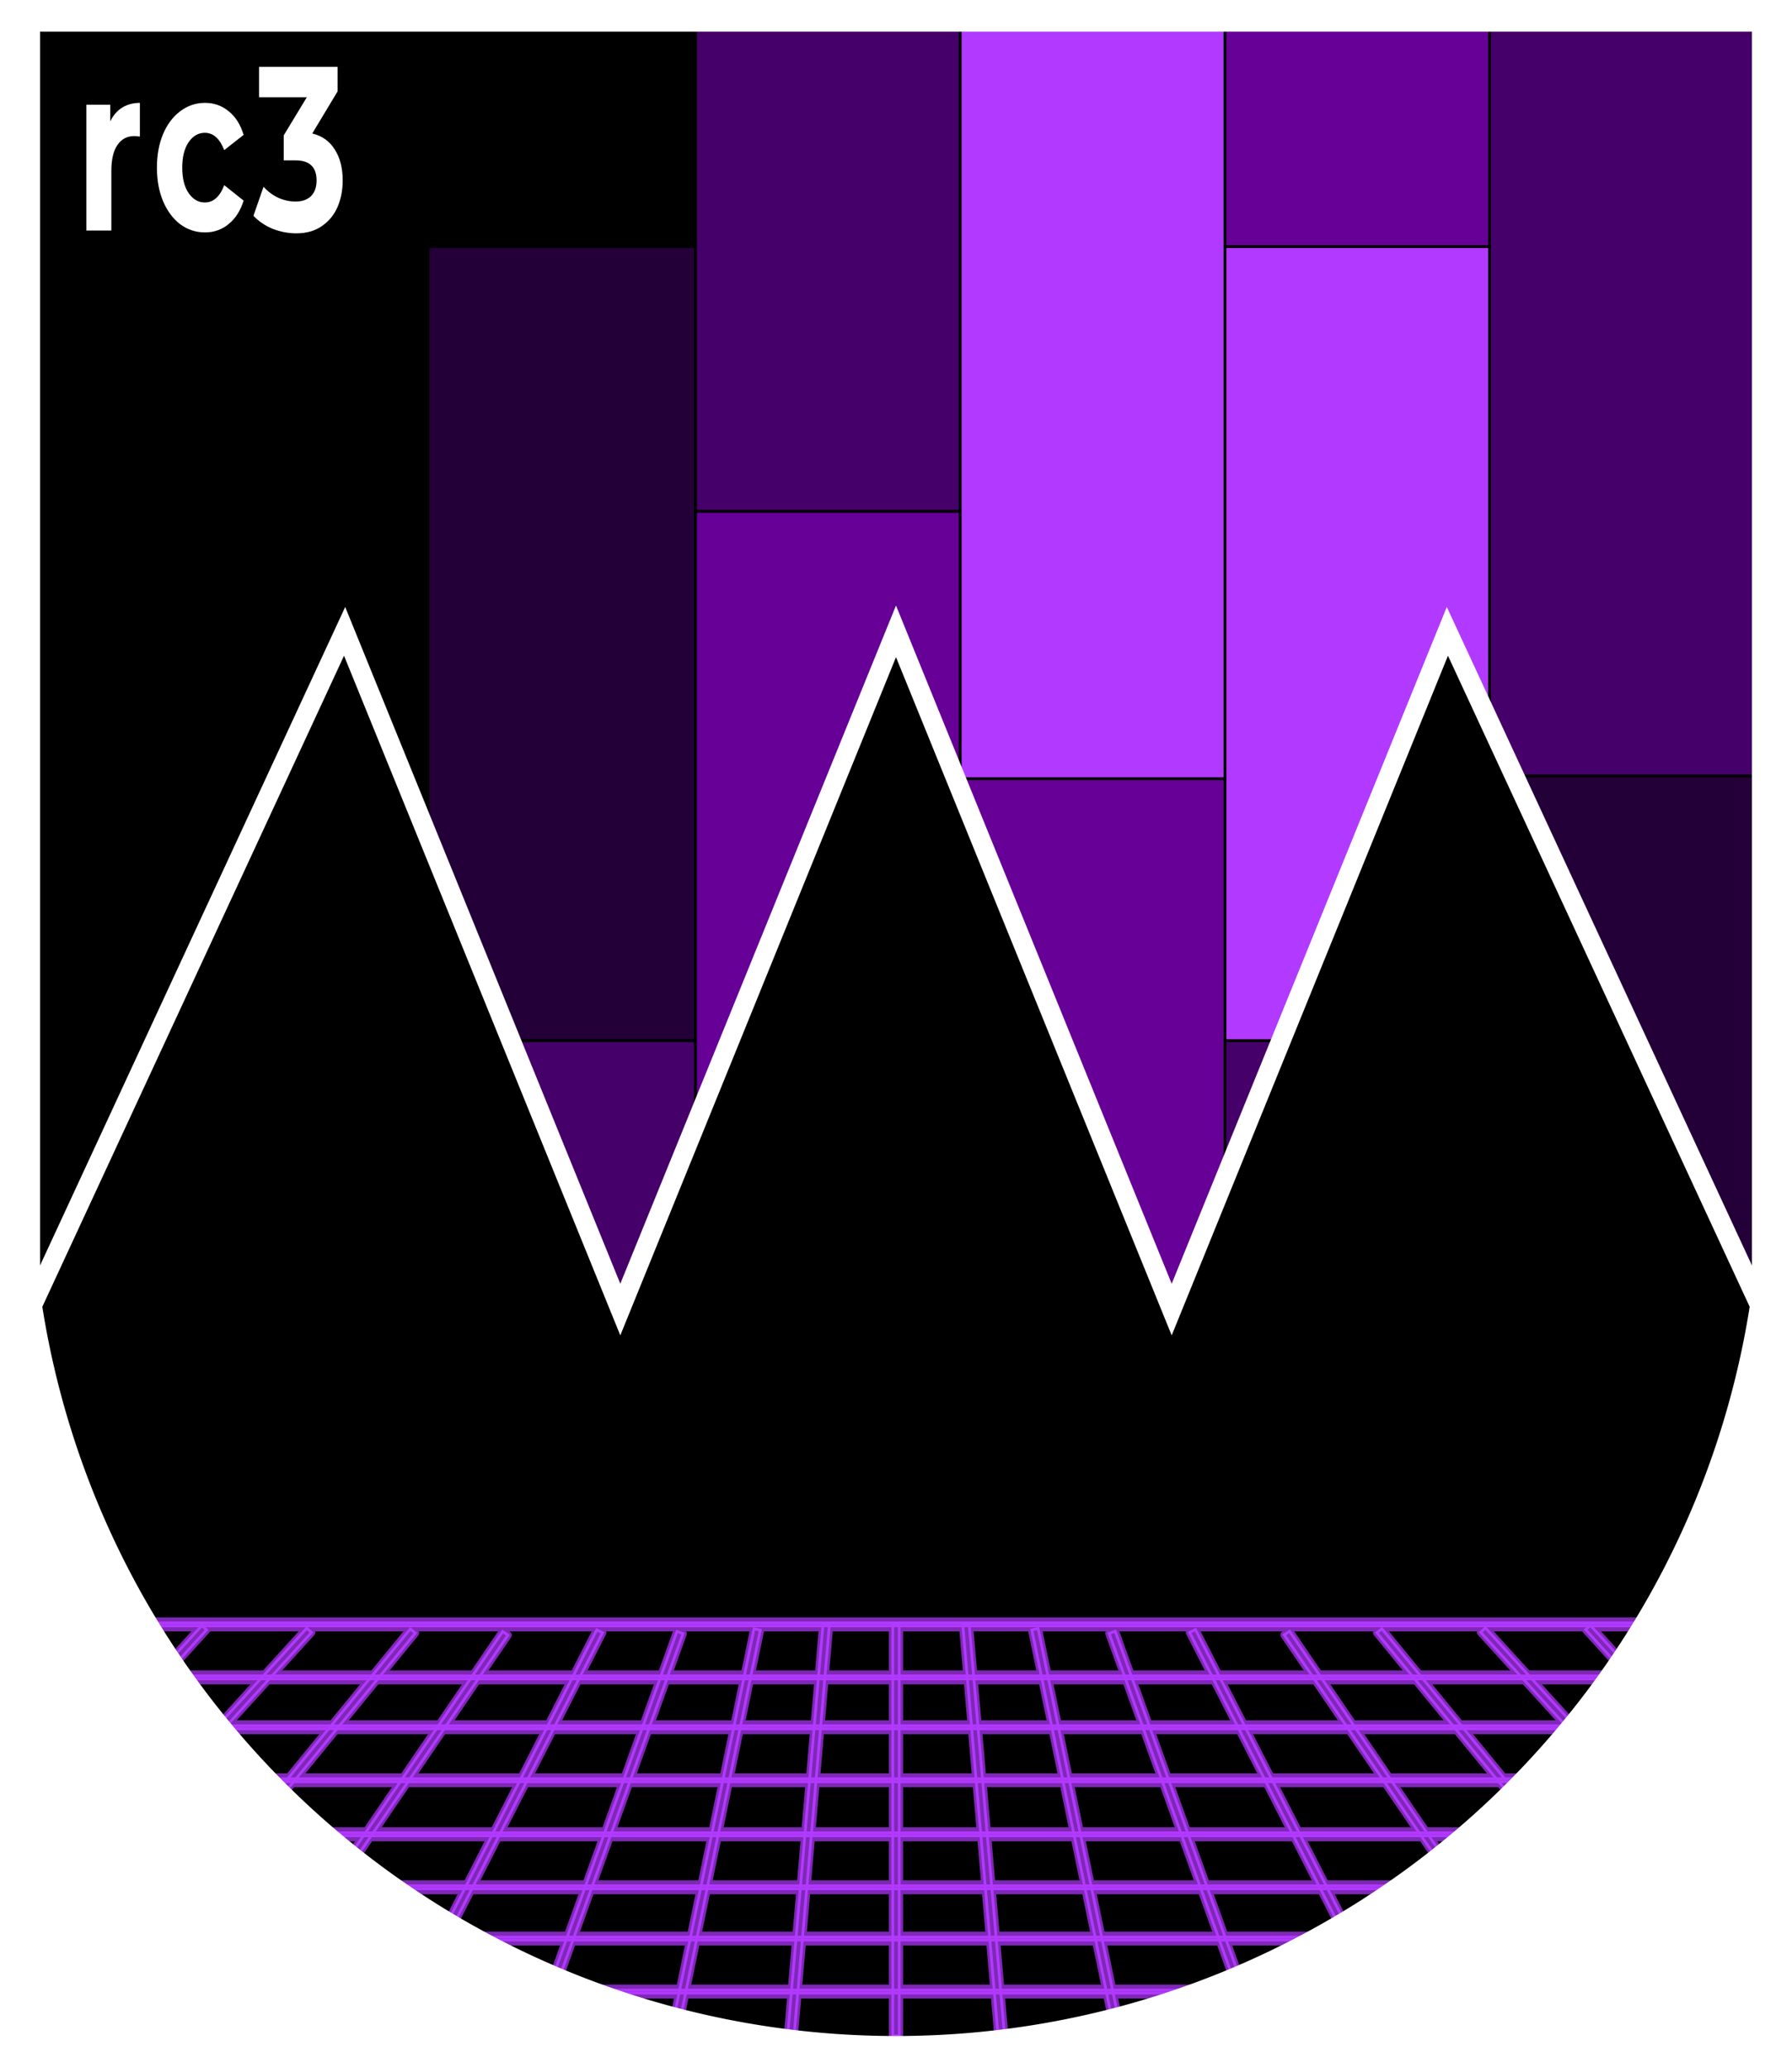<?xml version="1.0" encoding="UTF-8" standalone="no"?>
<svg
   xmlns:dc="http://purl.org/dc/elements/1.1/"
   xmlns:cc="http://creativecommons.org/ns#"
   xmlns:rdf="http://www.w3.org/1999/02/22-rdf-syntax-ns#"
   xmlns:svg="http://www.w3.org/2000/svg"
   xmlns="http://www.w3.org/2000/svg"
   xmlns:sodipodi="http://sodipodi.sourceforge.net/DTD/sodipodi-0.dtd"
   xmlns:inkscape="http://www.inkscape.org/namespaces/inkscape"
   width="650"
   height="750"
   stroke="#000"
   version="1.1"
   id="svg873"
   sodipodi:docname="justrc3_WhiteLine_sepTiles.svg"
   inkscape:version="1.0 (4035a4fb49, 2020-05-01)">
  <defs
     id="defs877">
    <filter
       style="color-interpolation-filters:sRGB;"
       inkscape:label="Blur"
       id="filter1194">
      <feGaussianBlur
         stdDeviation="10 10"
         result="blur"
         id="feGaussianBlur1192" />
    </filter>
    <filter
       inkscape:collect="always"
       style="color-interpolation-filters:sRGB"
       id="filter3149"
       x="-0.198"
       width="1.395"
       y="-0.086"
       height="1.172">
      <feGaussianBlur
         inkscape:collect="always"
         stdDeviation="15.912"
         id="feGaussianBlur3151" />
    </filter>
    <filter
       inkscape:collect="always"
       style="color-interpolation-filters:sRGB"
       id="filter3220"
       x="-0.201"
       width="1.402"
       y="-0.086"
       height="1.171">
      <feGaussianBlur
         inkscape:collect="always"
         stdDeviation="29.684"
         id="feGaussianBlur3222" />
    </filter>
    <filter
       inkscape:collect="always"
       style="color-interpolation-filters:sRGB"
       id="filter3254"
       x="-0.209"
       width="1.418"
       y="-0.084"
       height="1.168">
      <feGaussianBlur
         inkscape:collect="always"
         stdDeviation="28.243"
         id="feGaussianBlur3256" />
    </filter>
    <clipPath
       id="clipPath1143"
       clipPathUnits="userSpaceOnUse">
      <path
         fill="#F00"
         style="display:inline;fill:none;fill-opacity:1;stroke:#ffffff;stroke-width:7.049;stroke-miterlimit:4;stroke-dasharray:none;stroke-opacity:1"
         id="path1145"
         d="M 639,11 V 475 L 525,229 425,475 325,229 225,475 125,229 11,475 V 11"
         inkscape:label="mask_rects" />
    </clipPath>
    <clipPath
       id="clipPath1183"
       clipPathUnits="userSpaceOnUse">
      <path
         style="display:inline;fill:none;fill-opacity:1;stroke:#ffffff;stroke-opacity:1"
         fill="none"
         stroke-width="11"
         id="path1185"
         d="m 6,6 v 419 a 319,319 0 0 0 638,0 V 6 Z"
         inkscape:label="outline" />
    </clipPath>
    <clipPath
       id="clipPath1257"
       clipPathUnits="userSpaceOnUse">
      <path
         inkscape:label="outline"
         d="m 6,6 v 419 a 319,319 0 0 0 638,0 V 6 Z"
         id="path1259"
         stroke-width="11"
         fill="none"
         style="display:inline;fill:none;fill-opacity:1;stroke:#ffffff;stroke-opacity:1" />
    </clipPath>
    <filter
       height="1.047"
       y="-0.024"
       width="1.01"
       x="-0.005"
       id="filter2348"
       style="color-interpolation-filters:sRGB"
       inkscape:collect="always">
      <feGaussianBlur
         id="feGaussianBlur2350"
         stdDeviation="1.48"
         inkscape:collect="always" />
    </filter>
    <clipPath
       clipPathUnits="userSpaceOnUse"
       id="clipPath2382">
      <path
         inkscape:label="outline"
         d="m 6,6 v 419 a 319,319 0 0 0 638,0 V 6 Z"
         id="path2384"
         stroke-width="11"
         fill="none"
         style="display:inline;fill:none;fill-opacity:1;stroke:#ffffff;stroke-opacity:1" />
    </clipPath>
  </defs>
  <sodipodi:namedview
     pagecolor="#ffffff"
     bordercolor="#666666"
     borderopacity="1"
     objecttolerance="10"
     gridtolerance="10"
     guidetolerance="10"
     inkscape:pageopacity="0"
     inkscape:pageshadow="2"
     inkscape:window-width="1918"
     inkscape:window-height="1038"
     id="namedview875"
     showgrid="false"
     inkscape:zoom="0.83502056"
     inkscape:cx="58.409917"
     inkscape:cy="438.17415"
     inkscape:window-x="0"
     inkscape:window-y="20"
     inkscape:window-maximized="1"
     inkscape:current-layer="svg873"
     inkscape:document-rotation="0" />
  <path
     id="rect972"
     clip-path="url(#clipPath2382)"
     style="display:inline;opacity:1;fill:#000000;fill-opacity:1;fill-rule:nonzero;stroke:#ffffff;stroke-width:4;stroke-linecap:round;stroke-linejoin:round;stroke-miterlimit:10;stroke-dasharray:none;stroke-dashoffset:0;stroke-opacity:1;paint-order:normal"
     inkscape:label="bg"
     d="M -1.764,-0.696 H 648.793 V 749.676 H -1.764 Z" />
  <g
     sodipodi:insensitive="true"
     style="display:inline;fill:none;fill-opacity:1;stroke:#b239ff;stroke-opacity:1"
     inkscape:label="grid"
     id="g1426">
    <g
       style="fill:none;fill-opacity:1;stroke:#b239ff;stroke-opacity:1"
       id="g1179"
       inkscape:label="gridlines_hor"
       sodipodi:insensitive="true"
       clip-path="url(#clipPath1183)">
      <rect
         inkscape:label="grid_line"
         y="721.84"
         x="-0.314"
         height="1.078"
         width="655.773"
         id="rect1155"
         style="fill:none;fill-opacity:1;stroke:#b239ff;stroke-opacity:1" />
      <rect
         style="fill:none;fill-opacity:1;stroke:#b239ff;stroke-opacity:1"
         id="rect1157"
         width="655.773"
         height="1.078"
         x="1.076"
         y="702.616"
         inkscape:label="grid_line" />
      <rect
         style="fill:none;fill-opacity:1;stroke:#b239ff;stroke-opacity:1"
         id="rect1159"
         width="655.773"
         height="1.078"
         x="-0.314"
         y="684.024"
         inkscape:label="grid_line" />
      <rect
         inkscape:label="grid_line"
         y="664.8"
         x="1.076"
         height="1.078"
         width="655.773"
         id="rect1161"
         style="fill:none;fill-opacity:1;stroke:#b239ff;stroke-opacity:1" />
      <rect
         inkscape:label="grid_line"
         y="645.197"
         x="-0.314"
         height="1.078"
         width="655.773"
         id="rect1163"
         style="fill:none;fill-opacity:1;stroke:#b239ff;stroke-opacity:1" />
      <rect
         style="fill:none;fill-opacity:1;stroke:#b239ff;stroke-opacity:1"
         id="rect1165"
         width="655.773"
         height="1.078"
         x="1.076"
         y="625.973"
         inkscape:label="grid_line" />
      <rect
         style="fill:none;fill-opacity:1;stroke:#b239ff;stroke-opacity:1"
         id="rect1167"
         width="655.773"
         height="1.078"
         x="-0.487"
         y="607.887"
         inkscape:label="grid_line" />
      <rect
         inkscape:label="grid_line"
         y="588.664"
         x="0.902"
         height="1.078"
         width="655.773"
         id="rect1169"
         style="fill:none;fill-opacity:1;stroke:#b239ff;stroke-opacity:1" />
    </g>
    <g
       id="g1252"
       inkscape:label="grid_vert"
       clip-path="url(#clipPath1257)"
       style="fill:none;fill-opacity:1;stroke:#b239ff;stroke-opacity:1">
      <rect
         style="display:inline;fill:none;fill-opacity:1;stroke:#b239ff;stroke-opacity:1"
         id="rect1187"
         width="149.077"
         height="2.324"
         x="589.33"
         y="-326.162"
         inkscape:label="grid_a"
         transform="rotate(90)" />
      <g
         inkscape:label="grid_verti_rot"
         id="g1214"
         style="fill:none;fill-opacity:1;stroke:#b239ff;stroke-opacity:1">
        <rect
           transform="rotate(85.09)"
           inkscape:label="grid_a"
           y="-299.824"
           x="617.172"
           height="2.324"
           width="149.077"
           id="rect1190"
           style="display:inline;fill:none;fill-opacity:1;stroke:#b239ff;stroke-opacity:1" />
        <rect
           style="display:inline;fill:none;fill-opacity:1;stroke:#b239ff;stroke-opacity:1"
           id="rect1192"
           width="149.077"
           height="2.324"
           x="654.509"
           y="-249.708"
           inkscape:label="grid_a"
           transform="rotate(78.367)" />
        <rect
           transform="rotate(70.233)"
           inkscape:label="grid_a"
           y="-180.567"
           x="693.625"
           height="2.324"
           width="149.077"
           id="rect1194"
           style="display:inline;fill:none;fill-opacity:1;stroke:#b239ff;stroke-opacity:1" />
        <rect
           style="display:inline;fill:none;fill-opacity:1;stroke:#b239ff;stroke-opacity:1"
           id="rect1196"
           width="149.077"
           height="2.324"
           x="723.569"
           y="-117.561"
           inkscape:label="grid_a"
           transform="rotate(62.966)" />
        <rect
           transform="rotate(55.723)"
           inkscape:label="grid_a"
           y="-53.268"
           x="752.358"
           height="2.324"
           width="149.077"
           id="rect1198"
           style="display:inline;fill:none;fill-opacity:1;stroke:#b239ff;stroke-opacity:1" />
        <rect
           style="display:inline;fill:none;fill-opacity:1;stroke:#b239ff;stroke-opacity:1"
           id="rect1200"
           width="149.077"
           height="2.324"
           x="774.622"
           y="-13.768"
           inkscape:label="grid_a"
           transform="rotate(50.706)" />
        <rect
           transform="rotate(47.694)"
           inkscape:label="grid_a"
           y="-1.027"
           x="799.349"
           height="2.324"
           width="149.077"
           id="rect1202"
           style="display:inline;fill:none;fill-opacity:1;stroke:#b239ff;stroke-opacity:1"
           inkscape:transform-center-y="3.7994921" />
        <rect
           inkscape:transform-center-y="3.7994921"
           style="display:inline;fill:none;fill-opacity:1;stroke:#b239ff;stroke-opacity:1"
           id="rect1204"
           width="149.077"
           height="2.324"
           x="824.261"
           y="-29.81"
           inkscape:label="grid_a"
           transform="rotate(47.694)" />
      </g>
      <g
         transform="matrix(-1,0,0,1,650.056,0.096)"
         id="g1232"
         inkscape:label="grid_verti_rot"
         style="fill:none;fill-opacity:1;stroke:#b239ff;stroke-opacity:1">
        <rect
           style="display:inline;fill:none;fill-opacity:1;stroke:#b239ff;stroke-opacity:1"
           id="rect1216"
           width="149.077"
           height="2.324"
           x="617.172"
           y="-299.824"
           inkscape:label="grid_a"
           transform="rotate(85.09)" />
        <rect
           transform="rotate(78.367)"
           inkscape:label="grid_a"
           y="-249.708"
           x="654.509"
           height="2.324"
           width="149.077"
           id="rect1218"
           style="display:inline;fill:none;fill-opacity:1;stroke:#b239ff;stroke-opacity:1" />
        <rect
           style="display:inline;fill:none;fill-opacity:1;stroke:#b239ff;stroke-opacity:1"
           id="rect1220"
           width="149.077"
           height="2.324"
           x="693.625"
           y="-180.567"
           inkscape:label="grid_a"
           transform="rotate(70.233)" />
        <rect
           transform="rotate(62.966)"
           inkscape:label="grid_a"
           y="-117.561"
           x="723.569"
           height="2.324"
           width="149.077"
           id="rect1222"
           style="display:inline;fill:none;fill-opacity:1;stroke:#b239ff;stroke-opacity:1" />
        <rect
           style="display:inline;fill:none;fill-opacity:1;stroke:#b239ff;stroke-opacity:1"
           id="rect1224"
           width="149.077"
           height="2.324"
           x="752.358"
           y="-53.268"
           inkscape:label="grid_a"
           transform="rotate(55.723)" />
        <rect
           transform="rotate(50.706)"
           inkscape:label="grid_a"
           y="-13.768"
           x="774.622"
           height="2.324"
           width="149.077"
           id="rect1226"
           style="display:inline;fill:none;fill-opacity:1;stroke:#b239ff;stroke-opacity:1" />
        <rect
           inkscape:transform-center-y="3.7994921"
           style="display:inline;fill:none;fill-opacity:1;stroke:#b239ff;stroke-opacity:1"
           id="rect1228"
           width="149.077"
           height="2.324"
           x="799.349"
           y="-1.027"
           inkscape:label="grid_a"
           transform="rotate(47.694)" />
        <rect
           transform="rotate(47.694)"
           inkscape:label="grid_a"
           y="-29.81"
           x="824.261"
           height="2.324"
           width="149.077"
           id="rect1230"
           style="display:inline;fill:none;fill-opacity:1;stroke:#b239ff;stroke-opacity:1"
           inkscape:transform-center-y="3.7994921" />
      </g>
    </g>
  </g>
  <g
     id="g1642"
     inkscape:label="grid"
     style="display:inline;fill:#800dcf;fill-opacity:1;stroke:#b239ff;stroke-opacity:1;filter:url(#filter2348);opacity:0.709"
     sodipodi:insensitive="true">
    <g
       clip-path="url(#clipPath1183)"
       sodipodi:insensitive="true"
       inkscape:label="gridlines_hor"
       id="g1600"
       style="fill:#800dcf;fill-opacity:1;stroke:#b239ff;stroke-opacity:1">
      <rect
         style="fill:#800dcf;fill-opacity:1;stroke:#b239ff;stroke-width:4;stroke-linecap:round;stroke-linejoin:round;stroke-miterlimit:10;stroke-opacity:1"
         id="rect1584"
         width="655.773"
         height="1.078"
         x="-0.314"
         y="721.84"
         inkscape:label="grid_line" />
      <rect
         inkscape:label="grid_line"
         y="702.616"
         x="1.076"
         height="1.078"
         width="655.773"
         id="rect1586"
         style="fill:#800dcf;fill-opacity:1;stroke:#b239ff;stroke-width:4;stroke-linecap:round;stroke-linejoin:round;stroke-miterlimit:10;stroke-opacity:1" />
      <rect
         inkscape:label="grid_line"
         y="684.024"
         x="-0.314"
         height="1.078"
         width="655.773"
         id="rect1588"
         style="fill:#800dcf;fill-opacity:1;stroke:#b239ff;stroke-width:4;stroke-linecap:round;stroke-linejoin:round;stroke-miterlimit:10;stroke-opacity:1" />
      <rect
         style="fill:#800dcf;fill-opacity:1;stroke:#b239ff;stroke-width:4;stroke-linecap:round;stroke-linejoin:round;stroke-miterlimit:10;stroke-opacity:1"
         id="rect1590"
         width="655.773"
         height="1.078"
         x="1.076"
         y="664.8"
         inkscape:label="grid_line" />
      <rect
         style="fill:#800dcf;fill-opacity:1;stroke:#b239ff;stroke-width:4;stroke-linecap:round;stroke-linejoin:round;stroke-miterlimit:10;stroke-opacity:1"
         id="rect1592"
         width="655.773"
         height="1.078"
         x="-0.314"
         y="645.197"
         inkscape:label="grid_line" />
      <rect
         inkscape:label="grid_line"
         y="625.973"
         x="1.076"
         height="1.078"
         width="655.773"
         id="rect1594"
         style="fill:#800dcf;fill-opacity:1;stroke:#b239ff;stroke-width:4;stroke-linecap:round;stroke-linejoin:round;stroke-miterlimit:10;stroke-opacity:1" />
      <rect
         inkscape:label="grid_line"
         y="607.887"
         x="-0.487"
         height="1.078"
         width="655.773"
         id="rect1596"
         style="fill:#800dcf;fill-opacity:1;stroke:#b239ff;stroke-width:4;stroke-linecap:round;stroke-linejoin:round;stroke-miterlimit:10;stroke-opacity:1" />
      <rect
         style="fill:#800dcf;fill-opacity:1;stroke:#b239ff;stroke-width:4;stroke-linecap:round;stroke-linejoin:round;stroke-miterlimit:10;stroke-opacity:1"
         id="rect1598"
         width="655.773"
         height="1.078"
         x="0.902"
         y="588.664"
         inkscape:label="grid_line" />
    </g>
    <g
       style="fill:#800dcf;fill-opacity:1;stroke:#b239ff;stroke-opacity:1"
       clip-path="url(#clipPath1257)"
       inkscape:label="grid_vert"
       id="g1640">
      <rect
         transform="rotate(90)"
         inkscape:label="grid_a"
         y="-326.162"
         x="589.33"
         height="2.324"
         width="149.077"
         id="rect1602"
         style="display:inline;fill:#800dcf;fill-opacity:1;stroke:#b239ff;stroke-width:2.8;stroke-linecap:round;stroke-linejoin:round;stroke-miterlimit:10;stroke-opacity:1" />
      <g
         style="fill:#800dcf;fill-opacity:1;stroke:#b239ff;stroke-opacity:1"
         id="g1620"
         inkscape:label="grid_verti_rot">
        <rect
           style="display:inline;fill:#800dcf;fill-opacity:1;stroke:#b239ff;stroke-width:2.8;stroke-linecap:round;stroke-linejoin:round;stroke-miterlimit:10;stroke-opacity:1"
           id="rect1604"
           width="149.077"
           height="2.324"
           x="617.172"
           y="-299.824"
           inkscape:label="grid_a"
           transform="rotate(85.09)" />
        <rect
           transform="rotate(78.367)"
           inkscape:label="grid_a"
           y="-249.708"
           x="654.509"
           height="2.324"
           width="149.077"
           id="rect1606"
           style="display:inline;fill:#800dcf;fill-opacity:1;stroke:#b239ff;stroke-width:2.8;stroke-linecap:round;stroke-linejoin:round;stroke-miterlimit:10;stroke-opacity:1" />
        <rect
           style="display:inline;fill:#800dcf;fill-opacity:1;stroke:#b239ff;stroke-width:2.8;stroke-linecap:round;stroke-linejoin:round;stroke-miterlimit:10;stroke-opacity:1"
           id="rect1608"
           width="149.077"
           height="2.324"
           x="693.625"
           y="-180.567"
           inkscape:label="grid_a"
           transform="rotate(70.233)" />
        <rect
           transform="rotate(62.966)"
           inkscape:label="grid_a"
           y="-117.561"
           x="723.569"
           height="2.324"
           width="149.077"
           id="rect1610"
           style="display:inline;fill:#800dcf;fill-opacity:1;stroke:#b239ff;stroke-width:2.8;stroke-linecap:round;stroke-linejoin:round;stroke-miterlimit:10;stroke-opacity:1" />
        <rect
           style="display:inline;fill:#800dcf;fill-opacity:1;stroke:#b239ff;stroke-width:2.8;stroke-linecap:round;stroke-linejoin:round;stroke-miterlimit:10;stroke-opacity:1"
           id="rect1612"
           width="149.077"
           height="2.324"
           x="752.358"
           y="-53.268"
           inkscape:label="grid_a"
           transform="rotate(55.723)" />
        <rect
           transform="rotate(50.706)"
           inkscape:label="grid_a"
           y="-13.768"
           x="774.622"
           height="2.324"
           width="149.077"
           id="rect1614"
           style="display:inline;fill:#800dcf;fill-opacity:1;stroke:#b239ff;stroke-width:2.8;stroke-linecap:round;stroke-linejoin:round;stroke-miterlimit:10;stroke-opacity:1" />
        <rect
           inkscape:transform-center-y="3.7994921"
           style="display:inline;fill:#800dcf;fill-opacity:1;stroke:#b239ff;stroke-width:2.8;stroke-linecap:round;stroke-linejoin:round;stroke-miterlimit:10;stroke-opacity:1"
           id="rect1616"
           width="149.077"
           height="2.324"
           x="799.349"
           y="-1.027"
           inkscape:label="grid_a"
           transform="rotate(47.694)" />
        <rect
           transform="rotate(47.694)"
           inkscape:label="grid_a"
           y="-29.81"
           x="824.261"
           height="2.324"
           width="149.077"
           id="rect1618"
           style="display:inline;fill:#800dcf;fill-opacity:1;stroke:#b239ff;stroke-width:2.8;stroke-linecap:round;stroke-linejoin:round;stroke-miterlimit:10;stroke-opacity:1"
           inkscape:transform-center-y="3.7994921" />
      </g>
      <g
         style="fill:#800dcf;fill-opacity:1;stroke:#b239ff;stroke-opacity:1"
         inkscape:label="grid_verti_rot"
         id="g1638"
         transform="matrix(-1,0,0,1,650.056,0.096)">
        <rect
           transform="rotate(85.09)"
           inkscape:label="grid_a"
           y="-299.824"
           x="617.172"
           height="2.324"
           width="149.077"
           id="rect1622"
           style="display:inline;fill:#800dcf;fill-opacity:1;stroke:#b239ff;stroke-width:2.8;stroke-linecap:round;stroke-linejoin:round;stroke-miterlimit:10;stroke-opacity:1" />
        <rect
           style="display:inline;fill:#800dcf;fill-opacity:1;stroke:#b239ff;stroke-width:2.8;stroke-linecap:round;stroke-linejoin:round;stroke-miterlimit:10;stroke-opacity:1"
           id="rect1624"
           width="149.077"
           height="2.324"
           x="654.509"
           y="-249.708"
           inkscape:label="grid_a"
           transform="rotate(78.367)" />
        <rect
           transform="rotate(70.233)"
           inkscape:label="grid_a"
           y="-180.567"
           x="693.625"
           height="2.324"
           width="149.077"
           id="rect1626"
           style="display:inline;fill:#800dcf;fill-opacity:1;stroke:#b239ff;stroke-width:2.8;stroke-linecap:round;stroke-linejoin:round;stroke-miterlimit:10;stroke-opacity:1" />
        <rect
           style="display:inline;fill:#800dcf;fill-opacity:1;stroke:#b239ff;stroke-width:2.8;stroke-linecap:round;stroke-linejoin:round;stroke-miterlimit:10;stroke-opacity:1"
           id="rect1628"
           width="149.077"
           height="2.324"
           x="723.569"
           y="-117.561"
           inkscape:label="grid_a"
           transform="rotate(62.966)" />
        <rect
           transform="rotate(55.723)"
           inkscape:label="grid_a"
           y="-53.268"
           x="752.358"
           height="2.324"
           width="149.077"
           id="rect1630"
           style="display:inline;fill:#800dcf;fill-opacity:1;stroke:#b239ff;stroke-width:2.8;stroke-linecap:round;stroke-linejoin:round;stroke-miterlimit:10;stroke-opacity:1" />
        <rect
           style="display:inline;fill:#800dcf;fill-opacity:1;stroke:#b239ff;stroke-width:2.8;stroke-linecap:round;stroke-linejoin:round;stroke-miterlimit:10;stroke-opacity:1"
           id="rect1632"
           width="149.077"
           height="2.324"
           x="774.622"
           y="-13.768"
           inkscape:label="grid_a"
           transform="rotate(50.706)" />
        <rect
           transform="rotate(47.694)"
           inkscape:label="grid_a"
           y="-1.027"
           x="799.349"
           height="2.324"
           width="149.077"
           id="rect1634"
           style="display:inline;fill:#800dcf;fill-opacity:1;stroke:#b239ff;stroke-width:2.8;stroke-linecap:round;stroke-linejoin:round;stroke-miterlimit:10;stroke-opacity:1"
           inkscape:transform-center-y="3.7994921" />
        <rect
           inkscape:transform-center-y="3.7994921"
           style="display:inline;fill:#800dcf;fill-opacity:1;stroke:#b239ff;stroke-width:2.8;stroke-linecap:round;stroke-linejoin:round;stroke-miterlimit:10;stroke-opacity:1"
           id="rect1636"
           width="149.077"
           height="2.324"
           x="824.261"
           y="-29.81"
           inkscape:label="grid_a"
           transform="rotate(47.694)" />
      </g>
    </g>
  </g>
  <g
     aria-label="franconian.net"
     transform="scale(0.828,1.208)"
     id="text910-4"
     style="font-style:normal;font-variant:normal;font-weight:bold;font-stretch:normal;font-size:70.205px;line-height:125%;font-family:Montserrat;-inkscape-font-specification:'Montserrat, Bold';font-variant-ligatures:normal;font-variant-caps:normal;font-variant-numeric:normal;font-variant-east-asian:normal;text-align:start;letter-spacing:0px;word-spacing:0px;writing-mode:lr-tb;text-anchor:start;display:none;fill:#ffffff;fill-opacity:1;stroke:none;stroke-width:0.752px;stroke-linecap:butt;stroke-linejoin:miter;stroke-opacity:1"
     inkscape:label="title">
    <path
       d="m 110.741,427.469 h 9.688 v 8.425 h -9.407 v 28.503 h -10.952 v -28.503 h -5.827 v -8.425 h 5.827 v -1.685 q 0,-6.459 3.791,-10.25 3.861,-3.791 10.812,-3.791 2.457,0 4.634,0.562 2.247,0.491 3.721,1.474 l -2.878,7.933 q -1.896,-1.334 -4.423,-1.334 -4.985,0 -4.985,5.476 z"
       style="font-style:normal;font-variant:normal;font-weight:bold;font-stretch:normal;font-size:70.205px;font-family:Montserrat;-inkscape-font-specification:'Montserrat, Bold';font-variant-ligatures:normal;font-variant-caps:normal;font-variant-numeric:normal;font-variant-east-asian:normal;letter-spacing:4.092px;fill:#ffffff;fill-opacity:1;stroke-width:0.752px"
       id="path1086" />
    <path
       d="m 146.074,431.611 q 1.966,-2.738 5.265,-4.142 3.37,-1.404 7.723,-1.404 v 10.11 q -1.825,-0.14 -2.457,-0.14 -4.704,0 -7.372,2.668 -2.668,2.598 -2.668,7.863 v 17.832 H 135.613 V 426.627 h 10.461 z"
       style="font-style:normal;font-variant:normal;font-weight:bold;font-stretch:normal;font-size:70.205px;font-family:Montserrat;-inkscape-font-specification:'Montserrat, Bold';font-variant-ligatures:normal;font-variant-caps:normal;font-variant-numeric:normal;font-variant-east-asian:normal;letter-spacing:4.092px;fill:#ffffff;fill-opacity:1;stroke-width:0.752px"
       id="path1088" />
    <path
       d="m 184.706,426.065 q 8.776,0 13.479,4.212 4.704,4.142 4.704,12.567 v 21.553 h -10.25 v -4.704 q -3.089,5.265 -11.514,5.265 -4.353,0 -7.582,-1.474 -3.159,-1.474 -4.844,-4.072 -1.685,-2.598 -1.685,-5.897 0,-5.265 3.931,-8.284 4.002,-3.019 12.286,-3.019 h 8.705 q 0,-3.58 -2.176,-5.476 -2.176,-1.966 -6.529,-1.966 -3.019,0 -5.967,0.983 -2.878,0.913 -4.914,2.527 l -3.931,-7.652 q 3.089,-2.176 7.372,-3.37 4.353,-1.193 8.916,-1.193 z m -0.842,31.522 q 2.808,0 4.985,-1.264 2.176,-1.334 3.089,-3.861 v -3.861 h -7.512 q -6.74,0 -6.74,4.423 0,2.106 1.615,3.37 1.685,1.193 4.563,1.193 z"
       style="font-style:normal;font-variant:normal;font-weight:bold;font-stretch:normal;font-size:70.205px;font-family:Montserrat;-inkscape-font-specification:'Montserrat, Bold';font-variant-ligatures:normal;font-variant-caps:normal;font-variant-numeric:normal;font-variant-east-asian:normal;letter-spacing:4.092px;fill:#ffffff;fill-opacity:1;stroke-width:0.752px"
       id="path1090" />
    <path
       d="m 239.837,426.065 q 7.021,0 11.303,4.212 4.353,4.212 4.353,12.496 v 21.623 h -10.952 v -19.938 q 0,-4.493 -1.966,-6.669 -1.966,-2.247 -5.687,-2.247 -4.142,0 -6.599,2.598 -2.457,2.527 -2.457,7.582 v 18.675 H 216.88 V 426.627 h 10.461 v 4.423 q 2.176,-2.387 5.406,-3.651 3.229,-1.334 7.091,-1.334 z"
       style="font-style:normal;font-variant:normal;font-weight:bold;font-stretch:normal;font-size:70.205px;font-family:Montserrat;-inkscape-font-specification:'Montserrat, Bold';font-variant-ligatures:normal;font-variant-caps:normal;font-variant-numeric:normal;font-variant-east-asian:normal;letter-spacing:4.092px;fill:#ffffff;fill-opacity:1;stroke-width:0.752px"
       id="path1092" />
    <path
       d="m 288.158,464.959 q -6.038,0 -10.882,-2.457 -4.774,-2.527 -7.512,-6.95 -2.668,-4.423 -2.668,-10.039 0,-5.616 2.668,-10.039 2.738,-4.423 7.512,-6.88 4.844,-2.527 10.882,-2.527 5.967,0 10.39,2.527 4.493,2.457 6.529,7.091 l -8.495,4.563 q -2.949,-5.195 -8.495,-5.195 -4.283,0 -7.091,2.808 -2.808,2.808 -2.808,7.652 0,4.844 2.808,7.652 2.808,2.808 7.091,2.808 5.616,0 8.495,-5.195 l 8.495,4.634 q -2.036,4.493 -6.529,7.021 -4.423,2.527 -10.39,2.527 z"
       style="font-style:normal;font-variant:normal;font-weight:bold;font-stretch:normal;font-size:70.205px;font-family:Montserrat;-inkscape-font-specification:'Montserrat, Bold';font-variant-ligatures:normal;font-variant-caps:normal;font-variant-numeric:normal;font-variant-east-asian:normal;letter-spacing:4.092px;fill:#ffffff;fill-opacity:1;stroke-width:0.752px"
       id="path1094" />
    <path
       d="m 332.969,464.959 q -5.967,0 -10.741,-2.457 -4.704,-2.527 -7.372,-6.95 -2.668,-4.423 -2.668,-10.039 0,-5.616 2.668,-10.039 2.668,-4.423 7.372,-6.88 4.774,-2.527 10.741,-2.527 5.967,0 10.671,2.527 4.704,2.457 7.372,6.88 2.668,4.423 2.668,10.039 0,5.616 -2.668,10.039 -2.668,4.423 -7.372,6.95 -4.704,2.457 -10.671,2.457 z m 0,-8.986 q 4.212,0 6.88,-2.808 2.738,-2.878 2.738,-7.652 0,-4.774 -2.738,-7.582 -2.668,-2.878 -6.88,-2.878 -4.212,0 -6.95,2.878 -2.738,2.808 -2.738,7.582 0,4.774 2.738,7.652 2.738,2.808 6.95,2.808 z"
       style="font-style:normal;font-variant:normal;font-weight:bold;font-stretch:normal;font-size:70.205px;font-family:Montserrat;-inkscape-font-specification:'Montserrat, Bold';font-variant-ligatures:normal;font-variant-caps:normal;font-variant-numeric:normal;font-variant-east-asian:normal;letter-spacing:4.092px;fill:#ffffff;fill-opacity:1;stroke-width:0.752px"
       id="path1096" />
    <path
       d="m 388.03,426.065 q 7.021,0 11.303,4.212 4.353,4.212 4.353,12.496 v 21.623 h -10.952 v -19.938 q 0,-4.493 -1.966,-6.669 -1.966,-2.247 -5.687,-2.247 -4.142,0 -6.599,2.598 -2.457,2.527 -2.457,7.582 v 18.675 H 365.073 V 426.627 h 10.461 v 4.423 q 2.176,-2.387 5.406,-3.651 3.229,-1.334 7.091,-1.334 z"
       style="font-style:normal;font-variant:normal;font-weight:bold;font-stretch:normal;font-size:70.205px;font-family:Montserrat;-inkscape-font-specification:'Montserrat, Bold';font-variant-ligatures:normal;font-variant-caps:normal;font-variant-numeric:normal;font-variant-east-asian:normal;letter-spacing:4.092px;fill:#ffffff;fill-opacity:1;stroke-width:0.752px"
       id="path1098" />
    <path
       d="m 417.676,426.627 h 10.952 v 37.77 h -10.952 z m 5.476,-5.265 q -3.019,0 -4.914,-1.755 -1.896,-1.755 -1.896,-4.353 0,-2.598 1.896,-4.353 1.896,-1.755 4.914,-1.755 3.019,0 4.914,1.685 1.896,1.685 1.896,4.212 0,2.738 -1.896,4.563 -1.896,1.755 -4.914,1.755 z"
       style="font-style:normal;font-variant:normal;font-weight:bold;font-stretch:normal;font-size:70.205px;font-family:Montserrat;-inkscape-font-specification:'Montserrat, Bold';font-variant-ligatures:normal;font-variant-caps:normal;font-variant-numeric:normal;font-variant-east-asian:normal;letter-spacing:4.092px;fill:#ffffff;fill-opacity:1;stroke-width:0.752px"
       id="path1100" />
    <path
       d="m 458.134,426.065 q 8.776,0 13.479,4.212 4.704,4.142 4.704,12.567 v 21.553 h -10.25 v -4.704 q -3.089,5.265 -11.514,5.265 -4.353,0 -7.582,-1.474 -3.159,-1.474 -4.844,-4.072 -1.685,-2.598 -1.685,-5.897 0,-5.265 3.931,-8.284 4.002,-3.019 12.286,-3.019 h 8.705 q 0,-3.58 -2.176,-5.476 -2.176,-1.966 -6.529,-1.966 -3.019,0 -5.967,0.983 -2.878,0.913 -4.914,2.527 l -3.931,-7.652 q 3.089,-2.176 7.372,-3.37 4.353,-1.193 8.916,-1.193 z m -0.842,31.522 q 2.808,0 4.985,-1.264 2.176,-1.334 3.089,-3.861 v -3.861 h -7.512 q -6.74,0 -6.74,4.423 0,2.106 1.615,3.37 1.685,1.193 4.563,1.193 z"
       style="font-style:normal;font-variant:normal;font-weight:bold;font-stretch:normal;font-size:70.205px;font-family:Montserrat;-inkscape-font-specification:'Montserrat, Bold';font-variant-ligatures:normal;font-variant-caps:normal;font-variant-numeric:normal;font-variant-east-asian:normal;letter-spacing:4.092px;fill:#ffffff;fill-opacity:1;stroke-width:0.752px"
       id="path1102" />
    <path
       d="m 513.265,426.065 q 7.021,0 11.303,4.212 4.353,4.212 4.353,12.496 v 21.623 h -10.952 v -19.938 q 0,-4.493 -1.966,-6.669 -1.966,-2.247 -5.687,-2.247 -4.142,0 -6.599,2.598 -2.457,2.527 -2.457,7.582 v 18.675 H 490.308 V 426.627 h 10.461 v 4.423 q 2.176,-2.387 5.406,-3.651 3.229,-1.334 7.091,-1.334 z"
       style="font-style:normal;font-variant:normal;font-weight:bold;font-stretch:normal;font-size:70.205px;font-family:Montserrat;-inkscape-font-specification:'Montserrat, Bold';font-variant-ligatures:normal;font-variant-caps:normal;font-variant-numeric:normal;font-variant-east-asian:normal;letter-spacing:4.092px;fill:#ffffff;fill-opacity:1;stroke-width:0.752px"
       id="path1104" />
    <path
       d="m 547.054,464.959 q -2.878,0 -4.844,-1.966 -1.966,-1.966 -1.966,-4.914 0,-3.019 1.966,-4.844 1.966,-1.896 4.844,-1.896 2.878,0 4.844,1.896 1.966,1.825 1.966,4.844 0,2.949 -1.966,4.914 -1.966,1.966 -4.844,1.966 z"
       style="font-style:normal;font-variant:normal;font-weight:bold;font-stretch:normal;font-size:70.205px;font-family:Montserrat;-inkscape-font-specification:'Montserrat, Bold';font-variant-ligatures:normal;font-variant-caps:normal;font-variant-numeric:normal;font-variant-east-asian:normal;letter-spacing:4.092px;fill:#ffffff;fill-opacity:1;stroke-width:0.752px"
       id="path1106" />
    <path
       d="m 588.354,426.065 q 7.021,0 11.303,4.212 4.353,4.212 4.353,12.496 v 21.623 h -10.952 v -19.938 q 0,-4.493 -1.966,-6.669 -1.966,-2.247 -5.687,-2.247 -4.142,0 -6.599,2.598 -2.457,2.527 -2.457,7.582 v 18.675 H 565.397 V 426.627 h 10.461 v 4.423 q 2.176,-2.387 5.406,-3.651 3.229,-1.334 7.091,-1.334 z"
       style="font-style:normal;font-variant:normal;font-weight:bold;font-stretch:normal;font-size:70.205px;font-family:Montserrat;-inkscape-font-specification:'Montserrat, Bold';font-variant-ligatures:normal;font-variant-caps:normal;font-variant-numeric:normal;font-variant-east-asian:normal;letter-spacing:4.092px;fill:#ffffff;fill-opacity:1;stroke-width:0.752px"
       id="path1108" />
    <path
       d="m 655.42,445.652 q 0,0.211 -0.211,2.949 h -28.573 q 0.772,3.51 3.651,5.546 2.878,2.036 7.161,2.036 2.949,0 5.195,-0.842 2.317,-0.913 4.282,-2.808 l 5.827,6.318 q -5.336,6.108 -15.586,6.108 -6.389,0 -11.303,-2.457 -4.914,-2.527 -7.582,-6.95 -2.668,-4.423 -2.668,-10.039 0,-5.546 2.598,-9.969 2.668,-4.493 7.231,-6.95 4.634,-2.527 10.32,-2.527 5.546,0 10.039,2.387 4.493,2.387 7.021,6.88 2.598,4.423 2.598,10.32 z m -19.587,-11.303 q -3.721,0 -6.248,2.106 -2.527,2.106 -3.089,5.757 H 645.1 q -0.562,-3.58 -3.089,-5.687 -2.527,-2.176 -6.178,-2.176 z"
       style="font-style:normal;font-variant:normal;font-weight:bold;font-stretch:normal;font-size:70.205px;font-family:Montserrat;-inkscape-font-specification:'Montserrat, Bold';font-variant-ligatures:normal;font-variant-caps:normal;font-variant-numeric:normal;font-variant-east-asian:normal;letter-spacing:4.092px;fill:#ffffff;fill-opacity:1;stroke-width:0.752px"
       id="path1110" />
    <path
       d="m 691.174,462.572 q -1.615,1.193 -4.002,1.825 -2.317,0.562 -4.914,0.562 -6.74,0 -10.461,-3.44 -3.651,-3.44 -3.651,-10.11 v -15.515 h -5.827 v -8.425 h 5.827 v -9.197 h 10.952 v 9.197 h 9.407 v 8.425 h -9.407 v 15.375 q 0,2.387 1.193,3.721 1.264,1.264 3.51,1.264 2.598,0 4.423,-1.404 z"
       style="font-style:normal;font-variant:normal;font-weight:bold;font-stretch:normal;font-size:70.205px;font-family:Montserrat;-inkscape-font-specification:'Montserrat, Bold';font-variant-ligatures:normal;font-variant-caps:normal;font-variant-numeric:normal;font-variant-east-asian:normal;letter-spacing:4.092px;fill:#ffffff;fill-opacity:1;stroke-width:0.752px"
       id="path1112" />
  </g>
  <g
     clip-path="url(#clipPath1143)"
     inkscape:label="rc3_rects"
     style="display:inline"
     id="g1010">
    <path
       id="_240039"
       style="fill:#240039"
       d="m 155.305,89.448 h 97 V 377.448 h -97 z"
       class="cls-1" />
    <path
       id="_450069"
       style="fill:#450069"
       d="m 155.305,377.448 h 97 v 96 h -97 z"
       class="cls-2" />
    <path
       id="_240039-2"
       style="fill:#240039"
       d="m 540.305,281.448 h 96 v 192 h -96 z"
       class="cls-1" />
    <path
       id="_450069-2"
       style="fill:#450069"
       d="m 540.305,-7.552 h 96 V 281.448 h -96 z"
       class="cls-2" />
    <path
       id="_670096"
       style="fill:#670096"
       d="m 540.305,-103.552 h 96 v 97 h -96 z"
       class="cls-3" />
    <path
       id="_450069-3"
       style="fill:#450069"
       d="m 444.305,377.448 h 96 v 96 h -96 z"
       class="cls-2" />
    <path
       id="_b239ff"
       style="fill:#b239ff"
       d="m 444.305,89.448 h 96 V 377.448 h -96 z"
       class="cls-4" />
    <path
       id="_670096-2"
       style="fill:#670096"
       d="m 444.305,-103.552 h 96 V 89.448 h -96 z"
       class="cls-3" />
    <path
       id="_670096-3"
       style="fill:#670096"
       d="m 348.305,281.448 h 96 v 192 h -96 z"
       class="cls-3" />
    <path
       id="_670096-4"
       style="fill:#670096"
       d="m 252.305,185.448 h 96 v 288 h -96 z"
       class="cls-3" />
    <path
       id="_450069-4"
       style="fill:#450069"
       d="m 252.305,-103.552 h 96 v 289 h -96 z"
       class="cls-2" />
    <path
       id="_b239ff-2"
       style="fill:#b239ff"
       d="m 348.305,-7.552 h 96 V 282.448 h -96 z"
       class="cls-4" />
    <path
       id="_670096-5"
       style="fill:#670096"
       d="m 348.305,-103.552 h 96 v 97 h -96 z"
       class="cls-3" />
  </g>
  <g
     style="display:none"
     inkscape:label="fairy_comm"
     id="g1122">
    <g
       style="fill:none;stroke:#ffc600;stroke-width:6.429;stroke-linecap:round;stroke-linejoin:round;stroke-miterlimit:4;stroke-dasharray:none;stroke-opacity:1;paint-order:normal"
       id="communication"
       transform="matrix(0.38,0,0,0.38,115.859,-67.083)"
       inkscape:label="fairy_communication">
      <g
         style="fill:none;stroke:#ffc600;stroke-width:6.429;stroke-linecap:round;stroke-linejoin:round;stroke-miterlimit:4;stroke-dasharray:none;stroke-opacity:1;paint-order:normal"
         id="g1120"
         transform="translate(831.065,560.383)">
        <path
           style="fill:none;stroke:#ffc600;stroke-width:6.429;stroke-linecap:round;stroke-linejoin:round;stroke-miterlimit:4;stroke-dasharray:none;stroke-opacity:1;paint-order:normal"
           id="path1118"
           d="m -344.6,813.1 9.2,-120.2 -42.8,61.6 z"
           class="st1"
           inkscape:connector-curvature="0" />
      </g>
      <g
         style="fill:none;stroke:#ffc600;stroke-width:6.429;stroke-linecap:round;stroke-linejoin:round;stroke-miterlimit:4;stroke-dasharray:none;stroke-opacity:1;paint-order:normal"
         id="g1124"
         transform="translate(1045.99,560.383)">
        <path
           style="fill:none;stroke:#ffc600;stroke-width:6.429;stroke-linecap:round;stroke-linejoin:round;stroke-miterlimit:4;stroke-dasharray:none;stroke-opacity:1;paint-order:normal"
           id="path1122"
           d="m -433.7,813.1 33.7,-58.6 -42.8,-61.6 z"
           class="st1"
           inkscape:connector-curvature="0" />
      </g>
      <g
         style="fill:none;stroke:#ffc600;stroke-width:6.429;stroke-linecap:round;stroke-linejoin:round;stroke-miterlimit:4;stroke-dasharray:none;stroke-opacity:1;paint-order:normal"
         id="g1128"
         transform="translate(938.526,548.773)">
        <path
           style="fill:none;stroke:#ffc600;stroke-width:6.429;stroke-linecap:round;stroke-linejoin:round;stroke-miterlimit:4;stroke-dasharray:none;stroke-opacity:1;paint-order:normal"
           id="path1126"
           d="m -389.2,906.5 27.9,-135.9 -28.2,-72.8 z"
           class="st1"
           inkscape:connector-curvature="0" />
      </g>
      <g
         style="fill:none;stroke:#ffc600;stroke-width:6.429;stroke-linecap:round;stroke-linejoin:round;stroke-miterlimit:4;stroke-dasharray:none;stroke-opacity:1;paint-order:normal"
         id="g1132"
         transform="translate(938.017,314.83)">
        <path
           style="fill:none;stroke:#ffc600;stroke-width:6.429;stroke-linecap:round;stroke-linejoin:round;stroke-miterlimit:4;stroke-dasharray:none;stroke-opacity:1;paint-order:normal"
           id="path1130"
           d="m -389,931.7 -53.4,6.8 4.8,-150.5 z"
           class="st1"
           inkscape:connector-curvature="0" />
      </g>
      <g
         style="fill:none;stroke:#ffc600;stroke-width:6.429;stroke-linecap:round;stroke-linejoin:round;stroke-miterlimit:4;stroke-dasharray:none;stroke-opacity:1;paint-order:normal"
         id="g1136"
         transform="translate(1030.32,303.091)">
        <path
           style="fill:none;stroke:#ffc600;stroke-width:6.429;stroke-linecap:round;stroke-linejoin:round;stroke-miterlimit:4;stroke-dasharray:none;stroke-opacity:1;paint-order:normal"
           id="path1134"
           d="m -427.2,950.3 -54,-6.8 49.2,-143.8 z"
           class="st1"
           inkscape:connector-curvature="0" />
      </g>
      <g
         style="fill:none;stroke:#ffc600;stroke-width:6.429;stroke-linecap:round;stroke-linejoin:round;stroke-miterlimit:4;stroke-dasharray:none;stroke-opacity:1;paint-order:normal"
         id="g1140"
         transform="translate(1062.41,254.113)">
        <path
           style="fill:none;stroke:#ffc600;stroke-width:6.429;stroke-linecap:round;stroke-linejoin:round;stroke-miterlimit:4;stroke-dasharray:none;stroke-opacity:1;paint-order:normal"
           id="path1138"
           d="m -440.6,840.4 -23.6,8.2 -48.9,-36.9 z"
           class="st1"
           inkscape:connector-curvature="0" />
      </g>
      <g
         style="fill:none;stroke:#ffc600;stroke-width:6.429;stroke-linecap:round;stroke-linejoin:round;stroke-miterlimit:4;stroke-dasharray:none;stroke-opacity:1;paint-order:normal"
         id="g1144"
         transform="translate(814.641,254.241)">
        <path
           style="fill:none;stroke:#ffc600;stroke-width:6.429;stroke-linecap:round;stroke-linejoin:round;stroke-miterlimit:4;stroke-dasharray:none;stroke-opacity:1;paint-order:normal"
           id="path1142"
           d="m -337.8,840.3 23.6,8.3 48.9,-37 z"
           class="st1"
           inkscape:connector-curvature="0" />
      </g>
      <g
         style="fill:none;stroke:#ffc600;stroke-width:6.429;stroke-linecap:round;stroke-linejoin:round;stroke-miterlimit:4;stroke-dasharray:none;stroke-opacity:1;paint-order:normal"
         id="g1148"
         transform="translate(938.526,289.032)">
        <path
           style="fill:none;stroke:#ffc600;stroke-width:6.429;stroke-linecap:round;stroke-linejoin:round;stroke-miterlimit:4;stroke-dasharray:none;stroke-opacity:1;paint-order:normal"
           id="path1146"
           d="m -389.2,723 v 53.9 l 72.5,28.7 z"
           class="st1"
           inkscape:connector-curvature="0" />
      </g>
      <g
         style="fill:none;stroke:#ffc600;stroke-width:6.429;stroke-linecap:round;stroke-linejoin:round;stroke-miterlimit:4;stroke-dasharray:none;stroke-opacity:1;paint-order:normal"
         id="g1152"
         transform="translate(814.641,560.383)">
        <path
           style="fill:none;stroke:#ffc600;stroke-width:6.429;stroke-linecap:round;stroke-linejoin:round;stroke-miterlimit:4;stroke-dasharray:none;stroke-opacity:1;paint-order:normal"
           id="path1150"
           d="M -337.8,534.1 -319,693 -314.2,542.5 Z"
           class="st1"
           inkscape:connector-curvature="0" />
      </g>
      <g
         style="fill:none;stroke:#ffc600;stroke-width:6.429;stroke-linecap:round;stroke-linejoin:round;stroke-miterlimit:4;stroke-dasharray:none;stroke-opacity:1;paint-order:normal"
         id="g1156"
         transform="translate(938.017,303.22)">
        <path
           style="fill:none;stroke:#ffc600;stroke-width:6.429;stroke-linecap:round;stroke-linejoin:round;stroke-miterlimit:4;stroke-dasharray:none;stroke-opacity:1;paint-order:normal"
           id="path1154"
           d="m -389,943.3 0.3,-105.6 -48.9,-38.1 z"
           class="st1"
           inkscape:connector-curvature="0" />
      </g>
      <g
         style="fill:none;stroke:#ffc600;stroke-width:6.429;stroke-linecap:round;stroke-linejoin:round;stroke-miterlimit:4;stroke-dasharray:none;stroke-opacity:1;paint-order:normal"
         id="g1160"
         transform="translate(1022.08,548.773)">
        <path
           style="fill:none;stroke:#ffc600;stroke-width:6.429;stroke-linecap:round;stroke-linejoin:round;stroke-miterlimit:4;stroke-dasharray:none;stroke-opacity:1;paint-order:normal"
           id="path1158"
           d="m -423.8,554 -48.9,38.2 -0.3,105.6 z"
           class="st1"
           inkscape:connector-curvature="0" />
      </g>
      <g
         style="fill:none;stroke:#ffc600;stroke-width:6.429;stroke-linecap:round;stroke-linejoin:round;stroke-miterlimit:4;stroke-dasharray:none;stroke-opacity:1;paint-order:normal"
         id="g1164"
         transform="translate(814.641,148.034)">
        <path
           style="fill:none;stroke:#ffc600;stroke-width:6.429;stroke-linecap:round;stroke-linejoin:round;stroke-miterlimit:4;stroke-dasharray:none;stroke-opacity:1;paint-order:normal"
           id="path1162"
           d="m -337.8,946.5 72.5,-82.5 v 53.9 z"
           class="st1"
           inkscape:connector-curvature="0" />
      </g>
      <g
         style="fill:none;stroke:#ffc600;stroke-width:6.429;stroke-linecap:round;stroke-linejoin:round;stroke-miterlimit:4;stroke-dasharray:none;stroke-opacity:1;paint-order:normal"
         id="g1168"
         transform="translate(1062.41,560.383)">
        <path
           style="fill:none;stroke:#ffc600;stroke-width:6.429;stroke-linecap:round;stroke-linejoin:round;stroke-miterlimit:4;stroke-dasharray:none;stroke-opacity:1;paint-order:normal"
           id="path1166"
           d="m -440.6,534.1 -23.6,8.2 4.8,150.6 z"
           class="st1"
           inkscape:connector-curvature="0" />
      </g>
      <g
         style="fill:none;stroke:#ffc600;stroke-width:6.429;stroke-linecap:round;stroke-linejoin:round;stroke-miterlimit:4;stroke-dasharray:none;stroke-opacity:1;paint-order:normal"
         id="g1172"
         transform="translate(938.526,548.773)">
        <path
           style="fill:none;stroke:#ffc600;stroke-width:6.429;stroke-linecap:round;stroke-linejoin:round;stroke-miterlimit:4;stroke-dasharray:none;stroke-opacity:1;paint-order:normal"
           id="path1170"
           d="m -389.2,906.5 -27.9,-135.9 27.6,-72.8 z"
           class="st1"
           inkscape:connector-curvature="0" />
      </g>
      <g
         style="fill:none;stroke:#ffc600;stroke-width:6.429;stroke-linecap:round;stroke-linejoin:round;stroke-miterlimit:4;stroke-dasharray:none;stroke-opacity:1;paint-order:normal"
         id="g1176"
         transform="translate(831.065,805.262)">
        <path
           style="fill:none;stroke:#ffc600;stroke-width:6.429;stroke-linecap:round;stroke-linejoin:round;stroke-miterlimit:4;stroke-dasharray:none;stroke-opacity:1;paint-order:normal"
           id="path1174"
           d="M -344.6,568.2 -362.4,650 -378.3,509.7 Z"
           class="st1"
           inkscape:connector-curvature="0" />
      </g>
      <g
         style="fill:none;stroke:#ffc600;stroke-width:6.429;stroke-linecap:round;stroke-linejoin:round;stroke-miterlimit:4;stroke-dasharray:none;stroke-opacity:1;paint-order:normal"
         id="g1180"
         transform="translate(890.872,652.924)">
        <path
           style="fill:none;stroke:#ffc600;stroke-width:6.429;stroke-linecap:round;stroke-linejoin:round;stroke-miterlimit:4;stroke-dasharray:none;stroke-opacity:1;paint-order:normal"
           id="path1178"
           d="m -369.4,666.4 -35,54.2 9.2,-120.2 z"
           class="st1"
           inkscape:connector-curvature="0" />
      </g>
      <g
         style="fill:none;stroke:#ffc600;stroke-width:6.429;stroke-linecap:round;stroke-linejoin:round;stroke-miterlimit:4;stroke-dasharray:none;stroke-opacity:1;paint-order:normal"
         id="g1184"
         transform="translate(986.181,652.924)">
        <path
           style="fill:none;stroke:#ffc600;stroke-width:6.429;stroke-linecap:round;stroke-linejoin:round;stroke-miterlimit:4;stroke-dasharray:none;stroke-opacity:1;paint-order:normal"
           id="path1182"
           d="m -408.9,666.4 25.8,-66 9.2,120.2 z"
           class="st1"
           inkscape:connector-curvature="0" />
      </g>
      <g
         style="fill:none;stroke:#ffc600;stroke-width:6.429;stroke-linecap:round;stroke-linejoin:round;stroke-miterlimit:4;stroke-dasharray:none;stroke-opacity:1;paint-order:normal"
         id="g1188"
         transform="translate(1103.53,905.346)">
        <path
           style="fill:none;stroke:#ffc600;stroke-width:6.429;stroke-linecap:round;stroke-linejoin:round;stroke-miterlimit:4;stroke-dasharray:none;stroke-opacity:1;paint-order:normal"
           id="path1186"
           d="m -457.6,409.6 -17.6,140.3 -16.1,-81.8 z"
           class="st1"
           inkscape:connector-curvature="0" />
      </g>
    </g>
    <g
       style="display:none;fill:none;stroke:#ffc600;stroke-width:6.429;stroke-linecap:round;stroke-linejoin:round;stroke-miterlimit:4;stroke-dasharray:none;stroke-opacity:1;paint-order:normal;filter:url(#filter3149)"
       id="communication-8"
       transform="matrix(0.38,0,0,0.38,116.068,-66.529)"
       inkscape:label="fairy_commu_blur">
      <g
         style="fill:none;stroke:#ffc600;stroke-width:6.429;stroke-linecap:round;stroke-linejoin:round;stroke-miterlimit:4;stroke-dasharray:none;stroke-opacity:1;paint-order:normal"
         id="g1120-9"
         transform="translate(831.065,560.383)">
        <path
           style="fill:none;stroke:#ffc600;stroke-width:6.429;stroke-linecap:round;stroke-linejoin:round;stroke-miterlimit:4;stroke-dasharray:none;stroke-opacity:1;paint-order:normal"
           id="path1118-0"
           d="m -344.6,813.1 9.2,-120.2 -42.8,61.6 z"
           class="st1"
           inkscape:connector-curvature="0" />
      </g>
      <g
         style="fill:none;stroke:#ffc600;stroke-width:6.429;stroke-linecap:round;stroke-linejoin:round;stroke-miterlimit:4;stroke-dasharray:none;stroke-opacity:1;paint-order:normal"
         id="g1124-7"
         transform="translate(1045.99,560.383)">
        <path
           style="fill:none;stroke:#ffc600;stroke-width:6.429;stroke-linecap:round;stroke-linejoin:round;stroke-miterlimit:4;stroke-dasharray:none;stroke-opacity:1;paint-order:normal"
           id="path1122-8"
           d="m -433.7,813.1 33.7,-58.6 -42.8,-61.6 z"
           class="st1"
           inkscape:connector-curvature="0" />
      </g>
      <g
         style="fill:none;stroke:#ffc600;stroke-width:6.429;stroke-linecap:round;stroke-linejoin:round;stroke-miterlimit:4;stroke-dasharray:none;stroke-opacity:1;paint-order:normal"
         id="g1128-0"
         transform="translate(938.526,548.773)">
        <path
           style="fill:none;stroke:#ffc600;stroke-width:6.429;stroke-linecap:round;stroke-linejoin:round;stroke-miterlimit:4;stroke-dasharray:none;stroke-opacity:1;paint-order:normal"
           id="path1126-3"
           d="m -389.2,906.5 27.9,-135.9 -28.2,-72.8 z"
           class="st1"
           inkscape:connector-curvature="0" />
      </g>
      <g
         style="fill:none;stroke:#ffc600;stroke-width:6.429;stroke-linecap:round;stroke-linejoin:round;stroke-miterlimit:4;stroke-dasharray:none;stroke-opacity:1;paint-order:normal"
         id="g1132-1"
         transform="translate(938.017,314.83)">
        <path
           style="fill:none;stroke:#ffc600;stroke-width:6.429;stroke-linecap:round;stroke-linejoin:round;stroke-miterlimit:4;stroke-dasharray:none;stroke-opacity:1;paint-order:normal"
           id="path1130-0"
           d="m -389,931.7 -53.4,6.8 4.8,-150.5 z"
           class="st1"
           inkscape:connector-curvature="0" />
      </g>
      <g
         style="fill:none;stroke:#ffc600;stroke-width:6.429;stroke-linecap:round;stroke-linejoin:round;stroke-miterlimit:4;stroke-dasharray:none;stroke-opacity:1;paint-order:normal"
         id="g1136-3"
         transform="translate(1030.32,303.091)">
        <path
           style="fill:none;stroke:#ffc600;stroke-width:6.429;stroke-linecap:round;stroke-linejoin:round;stroke-miterlimit:4;stroke-dasharray:none;stroke-opacity:1;paint-order:normal"
           id="path1134-6"
           d="m -427.2,950.3 -54,-6.8 49.2,-143.8 z"
           class="st1"
           inkscape:connector-curvature="0" />
      </g>
      <g
         style="fill:none;stroke:#ffc600;stroke-width:6.429;stroke-linecap:round;stroke-linejoin:round;stroke-miterlimit:4;stroke-dasharray:none;stroke-opacity:1;paint-order:normal"
         id="g1140-7"
         transform="translate(1062.41,254.113)">
        <path
           style="fill:none;stroke:#ffc600;stroke-width:6.429;stroke-linecap:round;stroke-linejoin:round;stroke-miterlimit:4;stroke-dasharray:none;stroke-opacity:1;paint-order:normal"
           id="path1138-3"
           d="m -440.6,840.4 -23.6,8.2 -48.9,-36.9 z"
           class="st1"
           inkscape:connector-curvature="0" />
      </g>
      <g
         style="fill:none;stroke:#ffc600;stroke-width:6.429;stroke-linecap:round;stroke-linejoin:round;stroke-miterlimit:4;stroke-dasharray:none;stroke-opacity:1;paint-order:normal"
         id="g1144-2"
         transform="translate(814.641,254.241)">
        <path
           style="fill:none;stroke:#ffc600;stroke-width:6.429;stroke-linecap:round;stroke-linejoin:round;stroke-miterlimit:4;stroke-dasharray:none;stroke-opacity:1;paint-order:normal"
           id="path1142-2"
           d="m -337.8,840.3 23.6,8.3 48.9,-37 z"
           class="st1"
           inkscape:connector-curvature="0" />
      </g>
      <g
         style="fill:none;stroke:#ffc600;stroke-width:6.429;stroke-linecap:round;stroke-linejoin:round;stroke-miterlimit:4;stroke-dasharray:none;stroke-opacity:1;paint-order:normal"
         id="g1148-1"
         transform="translate(938.526,289.032)">
        <path
           style="fill:none;stroke:#ffc600;stroke-width:6.429;stroke-linecap:round;stroke-linejoin:round;stroke-miterlimit:4;stroke-dasharray:none;stroke-opacity:1;paint-order:normal"
           id="path1146-5"
           d="m -389.2,723 v 53.9 l 72.5,28.7 z"
           class="st1"
           inkscape:connector-curvature="0" />
      </g>
      <g
         style="fill:none;stroke:#ffc600;stroke-width:6.429;stroke-linecap:round;stroke-linejoin:round;stroke-miterlimit:4;stroke-dasharray:none;stroke-opacity:1;paint-order:normal"
         id="g1152-3"
         transform="translate(814.641,560.383)">
        <path
           style="fill:none;stroke:#ffc600;stroke-width:6.429;stroke-linecap:round;stroke-linejoin:round;stroke-miterlimit:4;stroke-dasharray:none;stroke-opacity:1;paint-order:normal"
           id="path1150-3"
           d="M -337.8,534.1 -319,693 -314.2,542.5 Z"
           class="st1"
           inkscape:connector-curvature="0" />
      </g>
      <g
         style="fill:none;stroke:#ffc600;stroke-width:6.429;stroke-linecap:round;stroke-linejoin:round;stroke-miterlimit:4;stroke-dasharray:none;stroke-opacity:1;paint-order:normal"
         id="g1156-8"
         transform="translate(938.017,303.22)">
        <path
           style="fill:none;stroke:#ffc600;stroke-width:6.429;stroke-linecap:round;stroke-linejoin:round;stroke-miterlimit:4;stroke-dasharray:none;stroke-opacity:1;paint-order:normal"
           id="path1154-2"
           d="m -389,943.3 0.3,-105.6 -48.9,-38.1 z"
           class="st1"
           inkscape:connector-curvature="0" />
      </g>
      <g
         style="fill:none;stroke:#ffc600;stroke-width:6.429;stroke-linecap:round;stroke-linejoin:round;stroke-miterlimit:4;stroke-dasharray:none;stroke-opacity:1;paint-order:normal"
         id="g1160-8"
         transform="translate(1022.08,548.773)">
        <path
           style="fill:none;stroke:#ffc600;stroke-width:6.429;stroke-linecap:round;stroke-linejoin:round;stroke-miterlimit:4;stroke-dasharray:none;stroke-opacity:1;paint-order:normal"
           id="path1158-5"
           d="m -423.8,554 -48.9,38.2 -0.3,105.6 z"
           class="st1"
           inkscape:connector-curvature="0" />
      </g>
      <g
         style="fill:none;stroke:#ffc600;stroke-width:6.429;stroke-linecap:round;stroke-linejoin:round;stroke-miterlimit:4;stroke-dasharray:none;stroke-opacity:1;paint-order:normal"
         id="g1164-8"
         transform="translate(814.641,148.034)">
        <path
           style="fill:none;stroke:#ffc600;stroke-width:6.429;stroke-linecap:round;stroke-linejoin:round;stroke-miterlimit:4;stroke-dasharray:none;stroke-opacity:1;paint-order:normal"
           id="path1162-0"
           d="m -337.8,946.5 72.5,-82.5 v 53.9 z"
           class="st1"
           inkscape:connector-curvature="0" />
      </g>
      <g
         style="fill:none;stroke:#ffc600;stroke-width:6.429;stroke-linecap:round;stroke-linejoin:round;stroke-miterlimit:4;stroke-dasharray:none;stroke-opacity:1;paint-order:normal"
         id="g1168-8"
         transform="translate(1062.41,560.383)">
        <path
           style="fill:none;stroke:#ffc600;stroke-width:6.429;stroke-linecap:round;stroke-linejoin:round;stroke-miterlimit:4;stroke-dasharray:none;stroke-opacity:1;paint-order:normal"
           id="path1166-6"
           d="m -440.6,534.1 -23.6,8.2 4.8,150.6 z"
           class="st1"
           inkscape:connector-curvature="0" />
      </g>
      <g
         style="fill:none;stroke:#ffc600;stroke-width:6.429;stroke-linecap:round;stroke-linejoin:round;stroke-miterlimit:4;stroke-dasharray:none;stroke-opacity:1;paint-order:normal"
         id="g1172-9"
         transform="translate(938.526,548.773)">
        <path
           style="fill:none;stroke:#ffc600;stroke-width:6.429;stroke-linecap:round;stroke-linejoin:round;stroke-miterlimit:4;stroke-dasharray:none;stroke-opacity:1;paint-order:normal"
           id="path1170-3"
           d="m -389.2,906.5 -27.9,-135.9 27.6,-72.8 z"
           class="st1"
           inkscape:connector-curvature="0" />
      </g>
      <g
         style="fill:none;stroke:#ffc600;stroke-width:6.429;stroke-linecap:round;stroke-linejoin:round;stroke-miterlimit:4;stroke-dasharray:none;stroke-opacity:1;paint-order:normal"
         id="g1176-3"
         transform="translate(831.065,805.262)">
        <path
           style="fill:none;stroke:#ffc600;stroke-width:6.429;stroke-linecap:round;stroke-linejoin:round;stroke-miterlimit:4;stroke-dasharray:none;stroke-opacity:1;paint-order:normal"
           id="path1174-7"
           d="M -344.6,568.2 -362.4,650 -378.3,509.7 Z"
           class="st1"
           inkscape:connector-curvature="0" />
      </g>
      <g
         style="fill:none;stroke:#ffc600;stroke-width:6.429;stroke-linecap:round;stroke-linejoin:round;stroke-miterlimit:4;stroke-dasharray:none;stroke-opacity:1;paint-order:normal"
         id="g1180-4"
         transform="translate(890.872,652.924)">
        <path
           style="fill:none;stroke:#ffc600;stroke-width:6.429;stroke-linecap:round;stroke-linejoin:round;stroke-miterlimit:4;stroke-dasharray:none;stroke-opacity:1;paint-order:normal"
           id="path1178-3"
           d="m -369.4,666.4 -35,54.2 9.2,-120.2 z"
           class="st1"
           inkscape:connector-curvature="0" />
      </g>
      <g
         style="fill:none;stroke:#ffc600;stroke-width:6.429;stroke-linecap:round;stroke-linejoin:round;stroke-miterlimit:4;stroke-dasharray:none;stroke-opacity:1;paint-order:normal"
         id="g1184-7"
         transform="translate(986.181,652.924)">
        <path
           style="fill:none;stroke:#ffc600;stroke-width:6.429;stroke-linecap:round;stroke-linejoin:round;stroke-miterlimit:4;stroke-dasharray:none;stroke-opacity:1;paint-order:normal"
           id="path1182-1"
           d="m -408.9,666.4 25.8,-66 9.2,120.2 z"
           class="st1"
           inkscape:connector-curvature="0" />
      </g>
      <g
         style="fill:none;stroke:#ffc600;stroke-width:6.429;stroke-linecap:round;stroke-linejoin:round;stroke-miterlimit:4;stroke-dasharray:none;stroke-opacity:1;paint-order:normal"
         id="g1188-3"
         transform="translate(1103.53,905.346)">
        <path
           style="fill:none;stroke:#ffc600;stroke-width:6.429;stroke-linecap:round;stroke-linejoin:round;stroke-miterlimit:4;stroke-dasharray:none;stroke-opacity:1;paint-order:normal"
           id="path1186-9"
           d="m -457.6,409.6 -17.6,140.3 -16.1,-81.8 z"
           class="st1"
           inkscape:connector-curvature="0" />
      </g>
    </g>
  </g>
  <g
     inkscape:label="fairy_chaos"
     style="display:none"
     id="g1129">
    <g
       style="fill:none;fill-opacity:1;stroke:#005383;stroke-width:11.604;stroke-miterlimit:4;stroke-dasharray:none;stroke-opacity:1"
       transform="matrix(0.21,0,0,0.21,23.994,-90.438)"
       id="chaos"
       inkscape:label="fairy_chaos">
      <path
         style="fill:none;fill-opacity:1;stroke:#005383;stroke-width:11.604;stroke-miterlimit:4;stroke-dasharray:none;stroke-opacity:1"
         id="path1191"
         d="m 542.8,2484.3 c 13,-39.4 95.2,-310.7 -14.7,-430.2 -33.8,-36.8 -47.8,-48.3 -53,-65 -4.3,-13.9 -9.9,-48 -9.1,-56.8 0.1,-1.1 -5,40.6 -12.7,56.7 -13.9,29 -46,39.8 -38.7,58.1 12.5,31.2 64.7,28.9 89.2,46.3 35.2,25 34.5,63.1 16.7,85.6 -21.3,26.9 -91.4,30.5 -112.8,0.5 -25.4,-35.4 8.5,-49.3 2.5,-80.6 -2.9,-15.2 -18.9,-18.1 -32.5,-1.6 -54.7,66.7 -32.9,249.9 -9,325.2 30.7,96.6 140.7,75.1 139.8,44 -0.8,-27.3 -84.2,-28.1 -115.2,14.3 -27.5,37.5 -48.7,59.8 -49.8,254.9 C 257.2,2529.1 324,2398.2 466,2398 c 143.3,-0.2 218.7,166.7 115.5,336.5 16,-114 -0.5,-225.8 -71.5,-217 -39.7,4.9 -38,123.7 -44,220.2 -7.5,-95.1 -25.1,-190.5 -47,-217.3"
         class="st2"
         inkscape:connector-curvature="0" />
    </g>
    <g
       style="display:none;fill:none;fill-opacity:1;stroke:#005383;stroke-width:11.604;stroke-miterlimit:4;stroke-dasharray:none;stroke-opacity:1;filter:url(#filter3254)"
       transform="matrix(0.21,0,0,0.21,23.507,-90.442)"
       id="chaos-1"
       inkscape:label="fairy_chaos_blur">
      <path
         style="fill:none;fill-opacity:1;stroke:#005383;stroke-width:11.604;stroke-miterlimit:4;stroke-dasharray:none;stroke-opacity:1"
         id="path1191-3"
         d="m 542.8,2484.3 c 13,-39.4 95.2,-310.7 -14.7,-430.2 -33.8,-36.8 -47.8,-48.3 -53,-65 -4.3,-13.9 -9.9,-48 -9.1,-56.8 0.1,-1.1 -5,40.6 -12.7,56.7 -13.9,29 -46,39.8 -38.7,58.1 12.5,31.2 64.7,28.9 89.2,46.3 35.2,25 34.5,63.1 16.7,85.6 -21.3,26.9 -91.4,30.5 -112.8,0.5 -25.4,-35.4 8.5,-49.3 2.5,-80.6 -2.9,-15.2 -18.9,-18.1 -32.5,-1.6 -54.7,66.7 -32.9,249.9 -9,325.2 30.7,96.6 140.7,75.1 139.8,44 -0.8,-27.3 -84.2,-28.1 -115.2,14.3 -27.5,37.5 -48.7,59.8 -49.8,254.9 C 257.2,2529.1 324,2398.2 466,2398 c 143.3,-0.2 218.7,166.7 115.5,336.5 16,-114 -0.5,-225.8 -71.5,-217 -39.7,4.9 -38,123.7 -44,220.2 -7.5,-95.1 -25.1,-190.5 -47,-217.3"
         class="st2"
         inkscape:connector-curvature="0" />
    </g>
  </g>
  <g
     inkscape:label="fairy_camp"
     style="display:none"
     id="g1046">
    <g
       style="display:inline;fill:none;stroke:#6f8700;stroke-width:11.845;stroke-linecap:round;stroke-linejoin:round;stroke-miterlimit:4;stroke-dasharray:none;stroke-opacity:1;filter:url(#filter3220)"
       transform="matrix(0.206,0,0,0.206,559.644,-79.681)"
       id="camp-6">
      <path
         style="fill:none;stroke:#6f8700;stroke-width:11.845;stroke-linecap:round;stroke-linejoin:round;stroke-miterlimit:4;stroke-dasharray:none;stroke-opacity:1"
         id="path1085-4"
         d="m -169.6,1893.6 c 35.3,69.1 47.7,167 13.8,295.9 -32.6,124 14.7,245.3 24.9,266.1"
         class="st0"
         inkscape:connector-curvature="0" />
      <path
         style="fill:none;stroke:#6f8700;stroke-width:11.845;stroke-linecap:round;stroke-linejoin:round;stroke-miterlimit:4;stroke-dasharray:none;stroke-opacity:1"
         id="path1087-2"
         d="m -140.5,1988.7 c -176.3,108.6 -150.8,381.2 -3.4,737.3 101.8,-278.7 207.4,-572.4 3.4,-737.3 z"
         class="st0"
         inkscape:connector-curvature="0" />
      <path
         style="fill:none;stroke:#6f8700;stroke-width:11.845;stroke-linecap:round;stroke-linejoin:round;stroke-miterlimit:4;stroke-dasharray:none;stroke-opacity:1"
         id="path1089-0"
         d="m -194.7,2592.6 c -36,62 -75.7,102.6 -116.2,133.5 -20,-105 -10.2,-213 64.9,-317"
         class="st0"
         inkscape:connector-curvature="0" />
      <g
         style="fill:none;stroke:#6f8700;stroke-width:11.845;stroke-linecap:round;stroke-linejoin:round;stroke-miterlimit:4;stroke-dasharray:none;stroke-opacity:1"
         id="g1093-2"
         transform="matrix(-1,0,0,1,1674.51,0)">
        <path
           style="fill:none;stroke:#6f8700;stroke-width:11.845;stroke-linecap:round;stroke-linejoin:round;stroke-miterlimit:4;stroke-dasharray:none;stroke-opacity:1"
           id="path1091-9"
           d="m 1766.5,2579.6 c -36,62 -78.3,115.5 -118.9,146.4 -20,-105 -4.8,-213 70.2,-317"
           class="st0"
           inkscape:connector-curvature="0" />
      </g>
      <g
         style="fill:none;stroke:#6f8700;stroke-width:11.845;stroke-linecap:round;stroke-linejoin:round;stroke-miterlimit:4;stroke-dasharray:none;stroke-opacity:1"
         id="g1097-5"
         transform="translate(0,-17.58)">
        <path
           style="fill:none;stroke:#6f8700;stroke-width:11.845;stroke-linecap:round;stroke-linejoin:round;stroke-miterlimit:4;stroke-dasharray:none;stroke-opacity:1"
           id="path1095-7"
           d="m -139.4,2122.2 c -29.7,-1.8 -59.7,11.2 -72.8,28.5"
           class="st0"
           inkscape:connector-curvature="0" />
      </g>
      <path
         style="fill:none;stroke:#6f8700;stroke-width:11.845;stroke-linecap:round;stroke-linejoin:round;stroke-miterlimit:4;stroke-dasharray:none;stroke-opacity:1"
         id="path1099-4"
         d="m -84.7,2143.4 c -10.9,-9.5 -31,-20.9 -57.1,-21"
         class="st0"
         inkscape:connector-curvature="0" />
      <g
         style="fill:none;stroke:#6f8700;stroke-width:11.509;stroke-linecap:round;stroke-linejoin:round;stroke-miterlimit:4;stroke-dasharray:none;stroke-opacity:1"
         id="g1103-6"
         transform="matrix(1,0,0,1.059,0,-61.797)">
        <path
           style="fill:none;stroke:#6f8700;stroke-width:11.509;stroke-linecap:round;stroke-linejoin:round;stroke-miterlimit:4;stroke-dasharray:none;stroke-opacity:1"
           id="path1101-4"
           d="m -91.9,2149.1 c -20.2,13.7 -43.4,14.2 -71.4,11.7"
           class="st0"
           inkscape:connector-curvature="0" />
      </g>
      <g
         style="fill:none;stroke:#6f8700;stroke-width:11.845;stroke-linecap:round;stroke-linejoin:round;stroke-miterlimit:4;stroke-dasharray:none;stroke-opacity:1"
         id="g1107-9"
         transform="translate(11.485,-32.355)">
        <path
           style="fill:none;stroke:#6f8700;stroke-width:11.845;stroke-linecap:round;stroke-linejoin:round;stroke-miterlimit:4;stroke-dasharray:none;stroke-opacity:1"
           id="path1105-1"
           d="m -223.7,2212.1 c 12.6,10.7 31.6,19.3 53.1,23.4"
           class="st0"
           inkscape:connector-curvature="0" />
      </g>
      <path
         style="fill:none;stroke:#6f8700;stroke-width:11.845;stroke-linecap:round;stroke-linejoin:round;stroke-miterlimit:4;stroke-dasharray:none;stroke-opacity:1"
         id="path1109-2"
         d="m -184.7,2439.5 c 9.9,-18.3 20.7,-29.3 34.5,-38.5"
         class="st0"
         inkscape:connector-curvature="0" />
      <path
         style="fill:none;stroke:#6f8700;stroke-width:11.845;stroke-linecap:round;stroke-linejoin:round;stroke-miterlimit:4;stroke-dasharray:none;stroke-opacity:1"
         id="path1111-3"
         d="m -260.1,2572.2 c 20.1,-28.9 34.2,-63.5 36.1,-71.1"
         class="st0"
         inkscape:connector-curvature="0" />
      <g
         style="fill:none;stroke:#6f8700;stroke-width:12.83;stroke-linecap:round;stroke-linejoin:round;stroke-miterlimit:4;stroke-dasharray:none;stroke-opacity:1"
         id="g1115-1"
         transform="matrix(-0.576,0.831,-0.693,-0.48,2387.74,1573.67)">
        <path
           style="fill:none;stroke:#6f8700;stroke-width:12.83;stroke-linecap:round;stroke-linejoin:round;stroke-miterlimit:4;stroke-dasharray:none;stroke-opacity:1"
           id="path1113-8"
           d="m 2130.9,1768.9 c 8.3,-29.3 31.3,-68.9 40.7,-82.6"
           class="st0"
           inkscape:connector-curvature="0" />
      </g>
    </g>
    <g
       style="display:inline;fill:none;stroke:#6f8700;stroke-width:11.845;stroke-linecap:round;stroke-linejoin:round;stroke-miterlimit:4;stroke-dasharray:none;stroke-opacity:1"
       transform="matrix(0.206,0,0,0.206,559.248,-79.015)"
       id="camp">
      <path
         style="fill:none;stroke:#6f8700;stroke-width:11.845;stroke-linecap:round;stroke-linejoin:round;stroke-miterlimit:4;stroke-dasharray:none;stroke-opacity:1"
         id="path1085"
         d="m -169.6,1893.6 c 35.3,69.1 47.7,167 13.8,295.9 -32.6,124 14.7,245.3 24.9,266.1"
         class="st0"
         inkscape:connector-curvature="0" />
      <path
         style="fill:none;stroke:#6f8700;stroke-width:11.845;stroke-linecap:round;stroke-linejoin:round;stroke-miterlimit:4;stroke-dasharray:none;stroke-opacity:1"
         id="path1087"
         d="m -140.5,1988.7 c -176.3,108.6 -150.8,381.2 -3.4,737.3 101.8,-278.7 207.4,-572.4 3.4,-737.3 z"
         class="st0"
         inkscape:connector-curvature="0" />
      <path
         style="fill:none;stroke:#6f8700;stroke-width:11.845;stroke-linecap:round;stroke-linejoin:round;stroke-miterlimit:4;stroke-dasharray:none;stroke-opacity:1"
         id="path1089"
         d="m -194.7,2592.6 c -36,62 -75.7,102.6 -116.2,133.5 -20,-105 -10.2,-213 64.9,-317"
         class="st0"
         inkscape:connector-curvature="0" />
      <g
         style="fill:none;stroke:#6f8700;stroke-width:11.845;stroke-linecap:round;stroke-linejoin:round;stroke-miterlimit:4;stroke-dasharray:none;stroke-opacity:1"
         id="g1093"
         transform="matrix(-1,0,0,1,1674.51,0)">
        <path
           style="fill:none;stroke:#6f8700;stroke-width:11.845;stroke-linecap:round;stroke-linejoin:round;stroke-miterlimit:4;stroke-dasharray:none;stroke-opacity:1"
           id="path1091"
           d="m 1766.5,2579.6 c -36,62 -78.3,115.5 -118.9,146.4 -20,-105 -4.8,-213 70.2,-317"
           class="st0"
           inkscape:connector-curvature="0" />
      </g>
      <g
         style="fill:none;stroke:#6f8700;stroke-width:11.845;stroke-linecap:round;stroke-linejoin:round;stroke-miterlimit:4;stroke-dasharray:none;stroke-opacity:1"
         id="g1097"
         transform="translate(0,-17.58)">
        <path
           style="fill:none;stroke:#6f8700;stroke-width:11.845;stroke-linecap:round;stroke-linejoin:round;stroke-miterlimit:4;stroke-dasharray:none;stroke-opacity:1"
           id="path1095"
           d="m -139.4,2122.2 c -29.7,-1.8 -59.7,11.2 -72.8,28.5"
           class="st0"
           inkscape:connector-curvature="0" />
      </g>
      <path
         style="fill:none;stroke:#6f8700;stroke-width:11.845;stroke-linecap:round;stroke-linejoin:round;stroke-miterlimit:4;stroke-dasharray:none;stroke-opacity:1"
         id="path1099"
         d="m -84.7,2143.4 c -10.9,-9.5 -31,-20.9 -57.1,-21"
         class="st0"
         inkscape:connector-curvature="0" />
      <g
         style="fill:none;stroke:#6f8700;stroke-width:11.509;stroke-linecap:round;stroke-linejoin:round;stroke-miterlimit:4;stroke-dasharray:none;stroke-opacity:1"
         id="g1103"
         transform="matrix(1,0,0,1.059,0,-61.797)">
        <path
           style="fill:none;stroke:#6f8700;stroke-width:11.509;stroke-linecap:round;stroke-linejoin:round;stroke-miterlimit:4;stroke-dasharray:none;stroke-opacity:1"
           id="path1101"
           d="m -91.9,2149.1 c -20.2,13.7 -43.4,14.2 -71.4,11.7"
           class="st0"
           inkscape:connector-curvature="0" />
      </g>
      <g
         style="fill:none;stroke:#6f8700;stroke-width:11.845;stroke-linecap:round;stroke-linejoin:round;stroke-miterlimit:4;stroke-dasharray:none;stroke-opacity:1"
         id="g1107"
         transform="translate(11.485,-32.355)">
        <path
           style="fill:none;stroke:#6f8700;stroke-width:11.845;stroke-linecap:round;stroke-linejoin:round;stroke-miterlimit:4;stroke-dasharray:none;stroke-opacity:1"
           id="path1105"
           d="m -223.7,2212.1 c 12.6,10.7 31.6,19.3 53.1,23.4"
           class="st0"
           inkscape:connector-curvature="0" />
      </g>
      <path
         style="fill:none;stroke:#6f8700;stroke-width:11.845;stroke-linecap:round;stroke-linejoin:round;stroke-miterlimit:4;stroke-dasharray:none;stroke-opacity:1"
         id="path1109"
         d="m -184.7,2439.5 c 9.9,-18.3 20.7,-29.3 34.5,-38.5"
         class="st0"
         inkscape:connector-curvature="0" />
      <path
         style="fill:none;stroke:#6f8700;stroke-width:11.845;stroke-linecap:round;stroke-linejoin:round;stroke-miterlimit:4;stroke-dasharray:none;stroke-opacity:1"
         id="path1111"
         d="m -260.1,2572.2 c 20.1,-28.9 34.2,-63.5 36.1,-71.1"
         class="st0"
         inkscape:connector-curvature="0" />
      <g
         style="fill:none;stroke:#6f8700;stroke-width:12.83;stroke-linecap:round;stroke-linejoin:round;stroke-miterlimit:4;stroke-dasharray:none;stroke-opacity:1"
         id="g1115"
         transform="matrix(-0.576,0.831,-0.693,-0.48,2387.74,1573.67)">
        <path
           style="fill:none;stroke:#6f8700;stroke-width:12.83;stroke-linecap:round;stroke-linejoin:round;stroke-miterlimit:4;stroke-dasharray:none;stroke-opacity:1"
           id="path1113"
           d="m 2130.9,1768.9 c 8.3,-29.3 31.3,-68.9 40.7,-82.6"
           class="st0"
           inkscape:connector-curvature="0" />
      </g>
    </g>
  </g>
  <path
     inkscape:label="upper"
     d="M 639,11 V 475 L 525,229 425,475 325,229 225,475 125,229 11,475 V 11"
     id="path869"
     style="display:inline;fill:none;fill-opacity:1;stroke:#ffffff;stroke-width:7.049;stroke-miterlimit:4;stroke-dasharray:none;stroke-opacity:1"
     fill="#F00" />
  <path
     style="display:inline;fill:none;fill-opacity:1;stroke:#ffffff;stroke-opacity:1"
     fill="none"
     stroke-width="11"
     id="path1255"
     d="m 6,6 v 419 a 319,319 0 0 0 638,0 V 6 Z"
     inkscape:label="outline" />
  <g
     aria-label="rc3"
     transform="scale(0.828,1.208)"
     id="text2354"
     style="font-style:normal;font-variant:normal;font-weight:bold;font-stretch:normal;font-size:70.205px;line-height:125%;font-family:Montserrat;-inkscape-font-specification:'Montserrat, Bold';font-variant-ligatures:normal;font-variant-caps:normal;font-variant-numeric:normal;font-variant-east-asian:normal;text-align:start;letter-spacing:0px;word-spacing:0px;writing-mode:lr-tb;text-anchor:start;display:inline;fill:#ffffff;fill-opacity:1;stroke:none;stroke-width:0.752px;stroke-linecap:butt;stroke-linejoin:miter;stroke-opacity:1"
     inkscape:label="title">
    <path
       d="m 48.292,36.434 q 1.966,-2.738 5.265,-4.142 3.37,-1.404 7.723,-1.404 v 10.11 q -1.825,-0.14 -2.457,-0.14 -4.704,0 -7.372,2.668 -2.668,2.598 -2.668,7.863 V 69.22 H 37.831 V 31.45 h 10.461 z"
       style="font-style:normal;font-variant:normal;font-weight:bold;font-stretch:normal;font-size:70.205px;font-family:Montserrat;-inkscape-font-specification:'Montserrat, Bold';font-variant-ligatures:normal;font-variant-caps:normal;font-variant-numeric:normal;font-variant-east-asian:normal;letter-spacing:4.092px;fill:#ffffff;fill-opacity:1;stroke-width:0.752px"
       id="path1066" />
    <path
       d="m 89.803,69.782 q -6.038,0 -10.882,-2.457 -4.774,-2.527 -7.512,-6.95 -2.668,-4.423 -2.668,-10.039 0,-5.616 2.668,-10.039 2.738,-4.423 7.512,-6.88 4.844,-2.527 10.882,-2.527 5.967,0 10.39,2.527 4.493,2.457 6.529,7.091 l -8.495,4.563 q -2.949,-5.195 -8.495,-5.195 -4.283,0 -7.091,2.808 -2.808,2.808 -2.808,7.652 0,4.844 2.808,7.652 2.808,2.808 7.091,2.808 5.616,0 8.495,-5.195 l 8.495,4.634 q -2.036,4.493 -6.529,7.021 -4.423,2.527 -10.39,2.527 z"
       style="font-style:normal;font-variant:normal;font-weight:bold;font-stretch:normal;font-size:70.205px;font-family:Montserrat;-inkscape-font-specification:'Montserrat, Bold';font-variant-ligatures:normal;font-variant-caps:normal;font-variant-numeric:normal;font-variant-east-asian:normal;letter-spacing:4.092px;fill:#ffffff;fill-opacity:1;stroke-width:0.752px"
       id="path1068" />
    <path
       d="m 136.79,40.085 q 6.459,1.053 9.899,4.844 3.44,3.721 3.44,9.267 0,4.283 -2.247,7.933 -2.247,3.58 -6.88,5.757 -4.563,2.176 -11.233,2.176 -5.195,0 -10.25,-1.334 -4.985,-1.404 -8.495,-3.931 l 4.423,-8.705 q 2.808,2.106 6.459,3.3 3.721,1.123 7.582,1.123 4.282,0 6.74,-1.615 2.457,-1.685 2.457,-4.704 0,-6.038 -9.197,-6.038 h -5.195 v -7.512 l 10.11,-11.443 h -20.921 v -9.127 h 34.4 v 7.372 z"
       style="font-style:normal;font-variant:normal;font-weight:bold;font-stretch:normal;font-size:70.205px;font-family:Montserrat;-inkscape-font-specification:'Montserrat, Bold';font-variant-ligatures:normal;font-variant-caps:normal;font-variant-numeric:normal;font-variant-east-asian:normal;letter-spacing:4.092px;fill:#ffffff;fill-opacity:1;stroke-width:0.752px"
       id="path1070" />
  </g>
  <g
     aria-label="s"
     id="text2358"
     style="font-style:normal;font-variant:normal;font-weight:normal;font-stretch:normal;font-size:12px;line-height:125%;font-family:Marvel;-inkscape-font-specification:'Marvel, Normal';font-variant-ligatures:normal;font-variant-caps:normal;font-variant-numeric:normal;font-feature-settings:normal;text-align:start;letter-spacing:0px;word-spacing:0px;writing-mode:lr-tb;text-anchor:start;fill:#000000;fill-opacity:1;stroke:none;stroke-width:1px;stroke-linecap:butt;stroke-linejoin:miter;stroke-opacity:1">
    <path
       d="m 720.741,229.29 q 0,0.888 -0.444,1.332 -0.444,0.444 -1.14,0.444 -0.216,0 -0.444,-0.036 -0.228,-0.036 -0.456,-0.132 l -0.996,-0.396 0.24,-0.528 0.984,0.396 q 0.18,0.072 0.348,0.108 0.18,0.024 0.336,0.024 0.42,0 0.708,-0.324 0.288,-0.324 0.288,-0.936 0,-0.252 -0.108,-0.432 -0.096,-0.18 -0.252,-0.288 -0.144,-0.12 -0.336,-0.168 -0.18,-0.06 -0.336,-0.06 -0.432,0 -0.78,-0.072 -0.348,-0.084 -0.6,-0.276 -0.24,-0.204 -0.372,-0.528 -0.132,-0.324 -0.132,-0.816 0,-0.876 0.468,-1.32 0.48,-0.456 1.176,-0.456 0.204,0 0.42,0.06 0.228,0.048 0.468,0.132 l 0.396,0.144 -0.228,0.516 q -0.288,-0.108 -0.468,-0.156 -0.168,-0.06 -0.276,-0.084 -0.096,-0.024 -0.156,-0.024 -0.048,-0.012 -0.108,-0.012 h -0.06 q -0.42,0 -0.744,0.336 -0.312,0.324 -0.312,0.924 0,0.252 0.108,0.444 0.108,0.192 0.276,0.336 0.168,0.132 0.348,0.204 0.192,0.06 0.36,0.06 0.372,0 0.708,0.072 0.336,0.06 0.576,0.24 0.252,0.168 0.396,0.48 0.144,0.312 0.144,0.792 z"
       id="path1063" />
  </g>
</svg>
